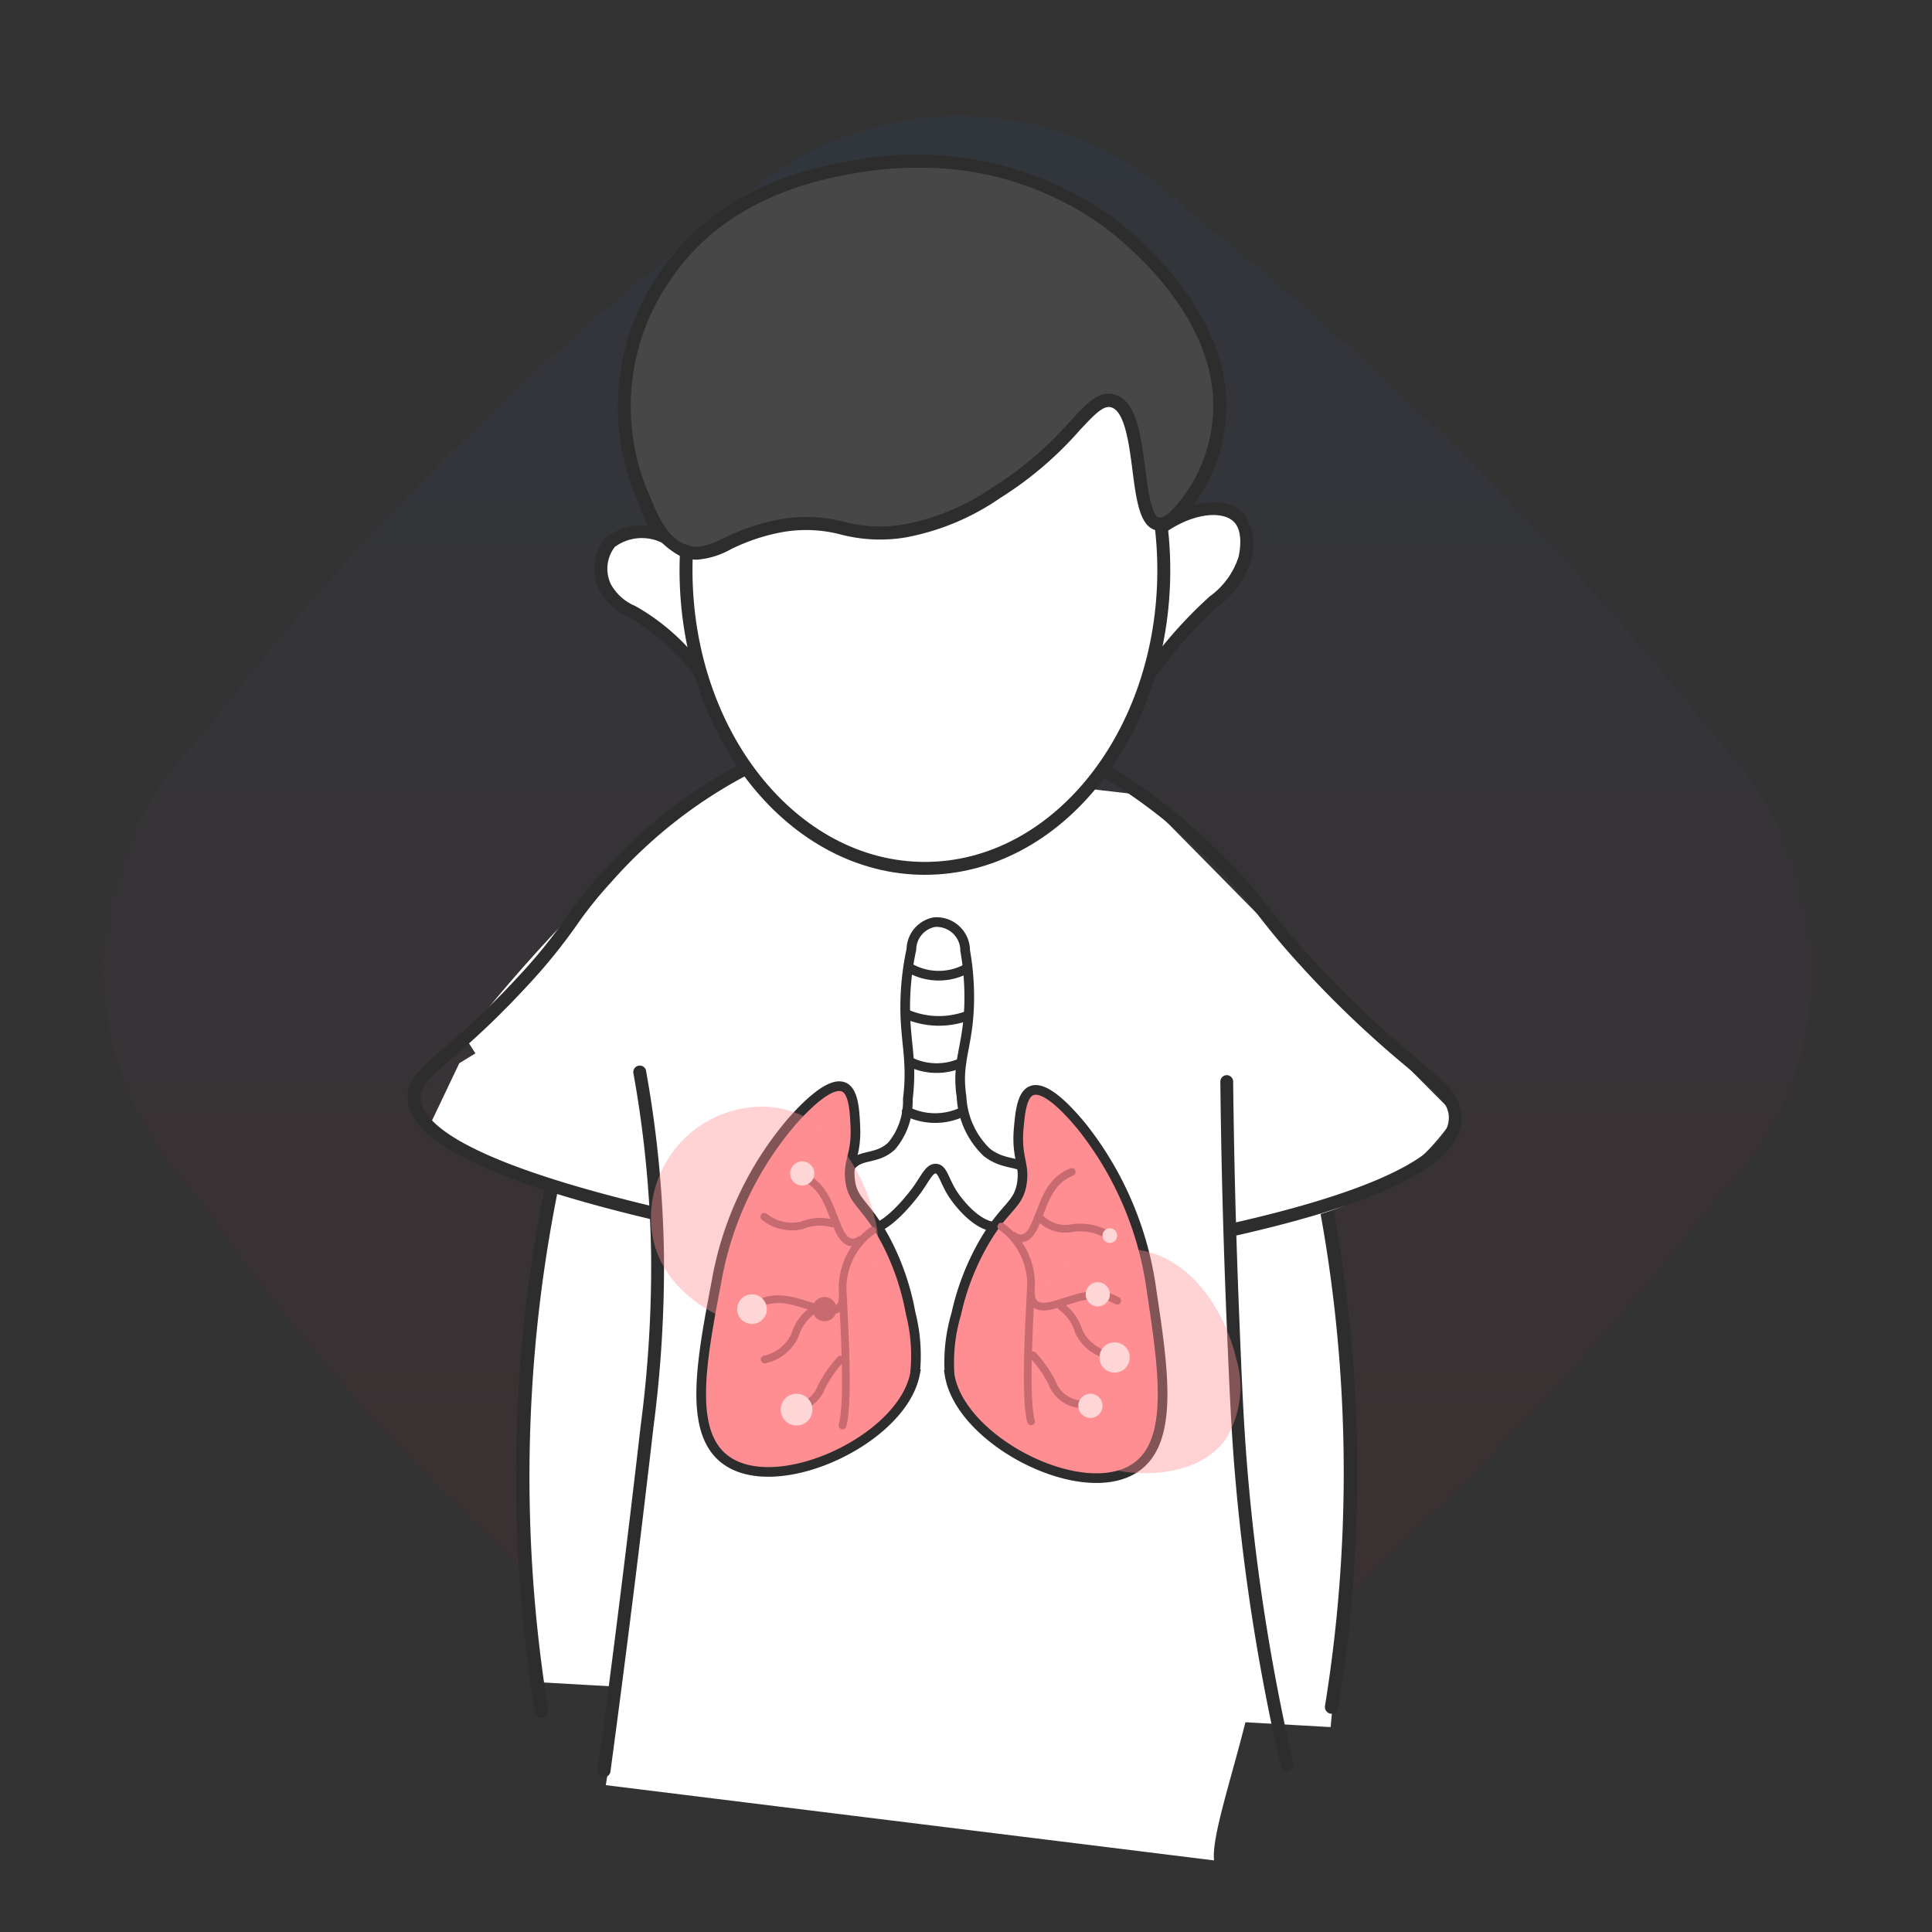 <svg xmlns="http://www.w3.org/2000/svg" xmlns:xlink="http://www.w3.org/1999/xlink" width="100" height="100" viewBox="0 0 100 100">
  <rect x="0" y="0" width="100" height="100" fill="#333333" stroke="none"/>
  <defs>
    <style>
      .cls-1, .cls-11, .cls-9 {
        fill: none;
      }

      .cls-2 {
        opacity: 0.05;
        fill: url(#linear-gradient);
      }

      .cls-3, .cls-4, .cls-7 {
        fill: #fff;
      }

      .cls-4, .cls-7, .cls-8, .cls-9 {
        stroke: #2d2d2d;
        stroke-miterlimit: 10;
      }

      .cls-11, .cls-4, .cls-7, .cls-8, .cls-9 {
        stroke-linecap: round;
      }

      .cls-4 {
        stroke-width: 0.7px;
      }

      .cls-5 {
        fill: #2d2d2d;
      }

      .cls-6 {
        fill: #474747;
      }

      .cls-7, .cls-8, .cls-9 {
        stroke-width: 0.5px;
      }

      .cls-10, .cls-8 {
        fill: #ff8e93;
      }

      .cls-10 {
        opacity: 0.4;
        isolation: isolate;
      }

      .cls-11 {
        stroke: #c76b70;
        stroke-linejoin: round;
        stroke-width: 0.4px;
      }

      .cls-12 {
        fill: #ffd6d6;
      }

      .cls-13 {
        fill: #c76b70;
      }
    </style>
    <linearGradient id="linear-gradient" x1="0.5" x2="0.5" y2="1" gradientUnits="objectBoundingBox">
      <stop offset="0" stop-color="#1778f2"/>
      <stop offset="1" stop-color="#f40009"/>
    </linearGradient>
  </defs>
  <g id="Group_124992" data-name="Group 124992" transform="translate(-216 -1986)">
    <rect id="Rectangle_10366" data-name="Rectangle 10366" class="cls-1" width="100" height="100" transform="translate(216 1986)"/>
    <g id="Group_124192" data-name="Group 124192">
      <g id="Group_124142" data-name="Group 124142">
        <path id="Path_228174" data-name="Path 228174" class="cls-2" d="M32.3,83.491A105.79,105.79,0,0,1,17.2,70.917,105.57,105.57,0,0,1,4.909,56.1,17.251,17.251,0,0,1,0,44.2,16.783,16.783,0,0,1,4.909,32.3,144.539,144.539,0,0,1,32.3,4.909,17.263,17.263,0,0,1,44.2,0,16.781,16.781,0,0,1,56.1,4.909a164.255,164.255,0,0,1,13.841,12.23A164.608,164.608,0,0,1,83.491,32.3,17.24,17.24,0,0,1,88.4,44.2a16.782,16.782,0,0,1-4.909,11.9A163.679,163.679,0,0,1,69.255,71.955,164.629,164.629,0,0,1,56.1,83.491a17.386,17.386,0,0,1-7.239,4.259,16.564,16.564,0,0,1-4.664.65,17.462,17.462,0,0,1-5.792-1.133A18.7,18.7,0,0,1,32.3,83.491Z" transform="translate(221.375 1992)"/>
        <g id="Group_123877" data-name="Group 123877" transform="translate(-1583.846 1504.692)">
          <g id="Group_124141" data-name="Group 124141" transform="translate(1807.091 489.308)">
            <path id="Path_228850" data-name="Path 228850" class="cls-3" d="M1345.915,1892.74a29.411,29.411,0,0,1-.507-3.094,46.011,46.011,0,0,1-.164-9.364c.45-4.119-.094-4.113.49-6.7s1.015-6.285,1.015-6.285l6.526-1.236,33.73-.766-.288,4.379a59.209,59.209,0,0,1,1.175,11.666c-.19,5.054-1.013,13.721-1.013,13.721Z" transform="translate(-1325.251 -1813.667)"/>
            <g id="Group_124134" data-name="Group 124134" transform="translate(14.979 43.773)">
              <path id="Path_452" data-name="Path 452" class="cls-3" d="M1342.752,1862.276l-1.548,3.253c1.459.808,3.073,1.616,4.842,2.377a55.057,55.057,0,0,0,8.574,2.9q.649-4.129,1.3-8.248l-7.85-3.541Z" transform="translate(-1341.204 -1859.016)"/>
            </g>
            <path id="Path_228851" data-name="Path 228851" class="cls-4" d="M1378.018,1866.119a75.27,75.27,0,0,1,1.366,9.394,76.072,76.072,0,0,1-.724,18.3" transform="translate(-1316.978 -1813.458)"/>
            <path id="Path_228854" data-name="Path 228854" class="cls-4" d="M1346.682,1866.289a75.044,75.044,0,0,0-1.366,9.394,76.022,76.022,0,0,0,.724,18.3" transform="translate(-1325.255 -1813.416)"/>
            <g id="Group_124135" data-name="Group 124135" transform="translate(23.522 19.196)">
              <path id="Path_453" data-name="Path 453" class="cls-3" d="M1352.421,1840.528a2.688,2.688,0,0,0-3.643-.332,2.167,2.167,0,0,0-.25,2.322,3.125,3.125,0,0,0,1.513,1.329,10.838,10.838,0,0,1,3.5,3.253" transform="translate(-1347.964 -1839.307)"/>
              <path id="Path_454" data-name="Path 454" class="cls-5" d="M1353.341,1847.359a10.671,10.671,0,0,0-3.4-3.154l-.131-.073a3.2,3.2,0,0,1-1.521-1.405,2.5,2.5,0,0,1,.314-2.7,3.029,3.029,0,0,1,4.116.319l-.459.485a2.361,2.361,0,0,0-3.173-.345,1.845,1.845,0,0,0-.193,1.951,2.57,2.57,0,0,0,1.237,1.1l.136.075a11.32,11.32,0,0,1,3.616,3.349Z" transform="translate(-1348.031 -1839.373)"/>
            </g>
            <g id="Group_124126" data-name="Group 124126" transform="translate(16.817 30.838)">
              <path id="Path_455" data-name="Path 455" class="cls-3" d="M1357.836,1848.678a81.407,81.407,0,0,0-15.163,14.845,25.13,25.13,0,0,1,2.064,3.692c.567,1.251,1.959,2.934,2.252,3.968,2.33.238,3.673-.039,6.006.2-.146,4.393-.42,9.009-.858,13.814-.551,6.032-1.3,11.722-2.171,17.042l31.485,3.894c-.229-1.906,2.662-8.8,2.362-12.442-.229-2.773-.325-4.548-.556-8.177-.16-2.519-.4-6.191-.728-10.718a1.529,1.529,0,0,1,.515-1.568,13.461,13.461,0,0,0,8.573-3,12.18,12.18,0,0,0,2.342-2.66q-.655-.65-1.31-1.31-1.8-1.809-3.532-3.612-5.756-5.833-11.511-11.67Z" transform="translate(-1342.673 -1848.678)"/>
            </g>
            <g id="Group_124127" data-name="Group 124127" transform="translate(52.008 17.999)">
              <path id="Path_456" data-name="Path 456" class="cls-3" d="M1371.256,1839.906c1.715-1.359,3.567-1.535,4.325-.8.684.665.384,1.976.341,2.157-.273,1.126-1.061,1.68-2.112,2.689a22.612,22.612,0,0,0-2.793,3.253" transform="translate(-1370.744 -1838.35)"/>
              <path id="Path_457" data-name="Path 457" class="cls-5" d="M1371.344,1847.467l-.546-.387a23.3,23.3,0,0,1,2.834-3.3c.178-.169.348-.326.509-.478a4.072,4.072,0,0,0,1.509-2.047c.032-.133.3-1.309-.25-1.839-.617-.6-2.277-.456-3.879.819l-.415-.524c1.72-1.361,3.812-1.7,4.766-.774a2.741,2.741,0,0,1,.432,2.475,4.7,4.7,0,0,1-1.7,2.377c-.159.146-.326.3-.5.469A22.539,22.539,0,0,0,1371.344,1847.467Z" transform="translate(-1370.799 -1838.416)"/>
            </g>
            <g id="Group_124132" data-name="Group 124132" transform="translate(27.93 5.75)">
              <ellipse id="Ellipse_6724" data-name="Ellipse 6724" class="cls-3" cx="12.364" cy="15.433" rx="12.364" ry="15.433" transform="translate(0.339 0.331)"/>
              <path id="Path_458" data-name="Path 458" class="cls-5" d="M1364.253,1860.156c-7.007,0-12.7-7.073-12.7-15.765s5.7-15.765,12.7-15.765,12.7,7.072,12.7,15.765S1371.26,1860.156,1364.253,1860.156Zm0-30.867c-6.631,0-12.03,6.774-12.03,15.1s5.4,15.1,12.03,15.1,12.03-6.772,12.03-15.1S1370.892,1829.289,1364.253,1829.289Z" transform="translate(-1351.555 -1828.626)"/>
            </g>
            <g id="Group_124128" data-name="Group 124128" transform="translate(24.736)">
              <g id="Group_7170" data-name="Group 7170" transform="translate(0.339 0.343)">
                <path id="Path_459" data-name="Path 459" class="cls-6" d="M1352.366,1844.478c1.465.522,2.29-.821,5-1.294,2.868-.5,3.471.731,6.4.265a12.3,12.3,0,0,0,4.768-1.99c3.885-2.4,4.755-5.063,6-4.746,1.763.453.985,6.115,2.35,6.372.993.188,2.894-2.51,3.167-5.41.523-5.562-5.137-9.783-5.927-10.355a17.315,17.315,0,0,0-12.772-2.753c-1.877.32-6.731,1.149-9.774,5.41a11.85,11.85,0,0,0-1.465,11.417C1350.583,1842.441,1351.042,1844.008,1352.366,1844.478Z" transform="translate(-1349.273 -1824.304)"/>
              </g>
              <g id="Group_7171" data-name="Group 7171">
                <path id="Path_460" data-name="Path 460" class="cls-5" d="M1353.093,1845a2.257,2.257,0,0,1-.772-.139,4.34,4.34,0,0,1-2.232-2.776c-.071-.172-.14-.335-.209-.488a12.137,12.137,0,0,1,1.5-11.749c3.128-4.379,8.113-5.225,9.992-5.544a17.506,17.506,0,0,1,13.024,2.813c1.1.8,6.589,5.067,6.063,10.657a8.409,8.409,0,0,1-2.534,5.38,1.33,1.33,0,0,1-1.029.333c-.876-.167-1.056-1.535-1.26-3.122-.176-1.369-.4-3.072-1.112-3.253-.394-.1-.827.34-1.626,1.2a18.617,18.617,0,0,1-4.113,3.5,12.687,12.687,0,0,1-4.891,2.037,8.072,8.072,0,0,1-3.337-.147,7.07,7.07,0,0,0-3.063-.125,10.1,10.1,0,0,0-2.649.886A4.247,4.247,0,0,1,1353.093,1845Zm11.406-20.288a18.2,18.2,0,0,0-3.018.25c-1.8.308-6.6,1.126-9.559,5.275a11.462,11.462,0,0,0-1.433,11.087c.071.157.143.329.216.5.4.962.852,2.052,1.839,2.4h0c.684.25,1.187.014,2.023-.375a10.678,10.678,0,0,1,2.813-.935,7.7,7.7,0,0,1,3.318.125,7.339,7.339,0,0,0,3.091.139,11.92,11.92,0,0,0,4.642-1.943,18.038,18.038,0,0,0,3.976-3.395c.891-.962,1.476-1.6,2.28-1.394,1.156.3,1.386,2.087,1.609,3.819.134,1.043.318,2.475.719,2.55.055.01.21.011.5-.21a7.8,7.8,0,0,0,2.27-4.9c.491-5.228-4.737-9.292-5.789-10.053A16.089,16.089,0,0,0,1364.5,1824.714Z" transform="translate(-1349.002 -1824.031)"/>
              </g>
            </g>
            <g id="Group_124129" data-name="Group 124129" transform="translate(49.665 31.534)">
              <path id="Path_471" data-name="Path 471" class="cls-5" d="M1375.99,1873.655l-.148-.652c9.1-2.062,11.092-4.064,11.163-5.38.048-.788-.591-1.36-2.166-2.692a54.053,54.053,0,0,1-5.325-5.055c-1.232-1.337-1.857-2.142-2.41-2.852a20.235,20.235,0,0,0-2.288-2.562,28.283,28.283,0,0,0-5.891-4.644l.324-.583a28.767,28.767,0,0,1,6.028,4.746,20.832,20.832,0,0,1,2.354,2.635c.543.7,1.158,1.49,2.377,2.807a52.936,52.936,0,0,0,5.266,5c1.591,1.348,2.468,2.088,2.4,3.241C1387.55,1869.939,1383.728,1871.9,1375.99,1873.655Z" transform="translate(-1368.926 -1849.234)"/>
            </g>
            <g id="Group_124133" data-name="Group 124133" transform="translate(13.855 31.455)">
              <path id="Path_472" data-name="Path 472" class="cls-5" d="M1353.219,1872.9c-8.655-2.036-12.88-4.119-12.913-6.365-.009-.932.668-1.52,1.9-2.587a43.721,43.721,0,0,0,3.829-3.688,27.658,27.658,0,0,0,2.479-3.051,21.026,21.026,0,0,1,1.821-2.273,25.389,25.389,0,0,1,7.362-5.766l.3.6a24.728,24.728,0,0,0-7.168,5.62,20.458,20.458,0,0,0-1.771,2.208,28.776,28.776,0,0,1-2.53,3.115,44.342,44.342,0,0,1-3.879,3.74c-1.147,1-1.672,1.454-1.667,2.074.02,1.284,2.187,3.321,12.4,5.722Z" transform="translate(-1340.306 -1849.171)"/>
            </g>
            <g id="Group_124136" data-name="Group 124136" transform="translate(23.693 47.154)">
              <path id="Path_473" data-name="Path 473" class="cls-5" d="M1348.5,1898.548h-.045a.333.333,0,0,1-.286-.375c.807-6,1.554-11.985,2.221-17.793a63.5,63.5,0,0,0,.543-8.895,58,58,0,0,0-.917-9.372.332.332,0,0,1,.268-.388h0a.329.329,0,0,1,.387.257l0,.014a58.464,58.464,0,0,1,.927,9.479,64.368,64.368,0,0,1-.547,8.984c-.668,5.812-1.415,11.8-2.224,17.807A.332.332,0,0,1,1348.5,1898.548Z" transform="translate(-1348.169 -1861.718)"/>
            </g>
            <g id="Group_124130" data-name="Group 124130" transform="translate(55.924 47.653)">
              <path id="Path_474" data-name="Path 474" class="cls-5" d="M1377.376,1898.141a.331.331,0,0,1-.324-.26,107.617,107.617,0,0,1-2.407-15.557c-.181-2.3-.266-4.4-.4-7.573-.17-4.174-.278-8.29-.32-12.3a.334.334,0,0,1,.329-.337h0a.335.335,0,0,1,.334.33c.044,4,.15,8.109.317,12.216.131,3.227.216,5.318.4,7.608a107.161,107.161,0,0,0,2.393,15.461.334.334,0,0,1-.249.4h0A.245.245,0,0,1,1377.376,1898.141Z" transform="translate(-1373.929 -1862.117)"/>
            </g>
            <g id="Group_124131" data-name="Group 124131" transform="translate(25.934 38.27)">
              <g id="Group_260" data-name="Group 260" transform="translate(0 0)">
                <g id="Group_230" data-name="Group 230">
                  <rect id="Rectangle_45" data-name="Rectangle 45" class="cls-1" width="31.28" height="31.28"/>
                  <path id="Path_196" data-name="Path 196" class="cls-7" d="M1358.692,1868.421c.507-.667,1.339-.315,2.127-1.05a3.616,3.616,0,0,0,.837-2.43c.269-2.18-.214-3.093-.125-5.309a14.183,14.183,0,0,1,.31-2.44,1.458,1.458,0,0,1,1.194-1.407,1.484,1.484,0,0,1,1.586,1.371c0,.03,0,.06,0,.089a13.76,13.76,0,0,1,.214,2.563c-.026,2.421-.683,3.134-.4,5a4.28,4.28,0,0,0,1.3,2.885c.948.751,1.843.4,2.2,1.057a2.282,2.282,0,0,1-1.446,2.794c-1.231.226-2.422-1.563-2.49-1.667-.458-.7-.524-1.3-.876-1.334s-.553.493-1,1.11c-.111.154-1.67,2.271-2.672,2.018C1358.578,1871.451,1357.976,1869.364,1358.692,1868.421Z" transform="translate(-1347.846 -1854.325)"/>
                  <path id="Path_197" data-name="Path 197" class="cls-8" d="M1362.006,1870.57c-1.041-1.965-1.735-1.979-1.858-3.2-.1-.966.352-1.266.278-2.761-.038-.77-.085-1.752-.582-1.987-.771-.363-2.228,1.251-2.658,1.727a17.351,17.351,0,0,0-3.941,8.307c-.786,4.135-1.479,7.789.444,9.238,2.64,1.992,9.134-.988,9.822-4.412a8.817,8.817,0,0,0-.223-3.165A13.053,13.053,0,0,0,1362.006,1870.57Z" transform="translate(-1349.334 -1852.619)"/>
                  <path id="Path_198" data-name="Path 198" class="cls-8" d="M1364.5,1870.629c1.115-1.924,1.809-1.91,1.979-3.128.134-.962-.3-1.279-.173-2.77.068-.767.153-1.752.658-1.963.783-.333,2.178,1.336,2.59,1.828a17.361,17.361,0,0,1,3.621,8.45c.626,4.163,1.179,7.839-.8,9.214-2.715,1.889-9.084-1.336-9.644-4.784a8.812,8.812,0,0,1,.343-3.154A13.008,13.008,0,0,1,1364.5,1870.629Z" transform="translate(-1346.758 -1852.581)"/>
                  <path id="Path_199" data-name="Path 199" class="cls-9" d="M1361.065,1857.677a3.04,3.04,0,0,0,2.964.036" transform="translate(-1347.17 -1853.849)"/>
                  <path id="Path_200" data-name="Path 200" class="cls-7" d="M1360.943,1859.593a4.234,4.234,0,0,0,3.156.079" transform="translate(-1347.201 -1853.368)"/>
                  <path id="Path_201" data-name="Path 201" class="cls-7" d="M1361.082,1861.565a3.143,3.143,0,0,0,2.661.051" transform="translate(-1347.166 -1852.872)"/>
                  <path id="Path_202" data-name="Path 202" class="cls-7" d="M1360.954,1863.612a3.283,3.283,0,0,0,2.821.055" transform="translate(-1347.198 -1852.358)"/>
                </g>
              </g>
            </g>
            <path id="Path_228853" data-name="Path 228853" class="cls-10" d="M1361.291,1878.392a5.15,5.15,0,0,1-.539,4.18c-1.546,2.127-4.712,1.752-5.13,1.7-2.347-.315-5.814-2.162-5.881-5.674a5.775,5.775,0,0,1,5.668-5.879h.006C1359.034,1872.659,1360.838,1876.378,1361.291,1878.392Z" transform="translate(-1323.292 -1823.437)"/>
            <path id="Path_228853-2" data-name="Path 228853" class="cls-10" d="M1361.291,1878.392a5.15,5.15,0,0,1-.539,4.18c-1.546,2.127-4.712,1.752-5.13,1.7-2.347-.315-5.814-2.162-5.881-5.674a5.775,5.775,0,0,1,5.668-5.879h.006C1359.034,1872.659,1360.838,1876.378,1361.291,1878.392Z" transform="translate(-1304.553 -1816.079)"/>
            <path id="Path_228855" data-name="Path 228855" class="cls-11" d="M1364.865,1868.378a3.687,3.687,0,0,1,1.538,2.974c-.085,1.874-.338,5.892,0,7.108" transform="translate(-1320.281 -1812.891)"/>
            <path id="Path_228856" data-name="Path 228856" class="cls-11" d="M1366.176,1873.707a6.216,6.216,0,0,1,.991,1.425,1.708,1.708,0,0,0,1.421,1.1" transform="translate(-1319.952 -1811.552)"/>
            <path id="Path_228857" data-name="Path 228857" class="cls-11" d="M1366.1,1871.207s-.037.821,1.057.548,2.228-.922,3.4-.246" transform="translate(-1319.972 -1812.18)"/>
            <path id="Path_228858" data-name="Path 228858" class="cls-11" d="M1367.347,1871.689a2.43,2.43,0,0,1,.9,1.281,2.269,2.269,0,0,0,1.564,1.244" transform="translate(-1319.658 -1812.059)"/>
            <path id="Path_228859" data-name="Path 228859" class="cls-11" d="M1365.365,1869.412s.618.543,1.087-.483.673-2.316,1.933-2.81" transform="translate(-1320.156 -1813.458)"/>
            <path id="Path_228860" data-name="Path 228860" class="cls-11" d="M1366.523,1868.076a1.788,1.788,0,0,0,1.573.46,2.835,2.835,0,0,1,1.729.279" transform="translate(-1319.865 -1812.967)"/>
            <g id="Group_124137" data-name="Group 124137" transform="translate(31.905 52.875)">
              <path id="Path_228861" data-name="Path 228861" class="cls-11" d="M1359.835,1868.549a3.684,3.684,0,0,0-1.538,2.973c.085,1.874.338,5.892,0,7.109" transform="translate(-1353.837 -1865.723)"/>
              <path id="Path_228862" data-name="Path 228862" class="cls-11" d="M1358.7,1873.877a6.248,6.248,0,0,0-.991,1.425,1.706,1.706,0,0,1-1.42,1.1" transform="translate(-1354.341 -1864.384)"/>
              <path id="Path_228863" data-name="Path 228863" class="cls-11" d="M1359.189,1871.378s.039.821-1.056.547-2.228-.921-3.4-.245" transform="translate(-1354.732 -1865.012)"/>
              <path id="Path_228864" data-name="Path 228864" class="cls-11" d="M1357.539,1871.86a2.42,2.42,0,0,0-.9,1.28,2.263,2.263,0,0,1-1.564,1.244" transform="translate(-1354.646 -1864.891)"/>
              <path id="Path_228865" data-name="Path 228865" class="cls-11" d="M1359.631,1869.583s-.617.542-1.087-.483-.672-2.316-1.932-2.81" transform="translate(-1354.26 -1866.29)"/>
              <path id="Path_228866" data-name="Path 228866" class="cls-11" d="M1358.571,1868.316a2.431,2.431,0,0,0-1.561.1,2.265,2.265,0,0,1-1.948-.444" transform="translate(-1354.649 -1865.868)"/>
            </g>
            <circle id="Ellipse_51304" data-name="Ellipse 51304" class="cls-12" cx="0.821" cy="0.821" r="0.821" transform="translate(33.164 64.14)"/>
            <circle id="Ellipse_51305" data-name="Ellipse 51305" class="cls-13" cx="0.626" cy="0.626" r="0.626" transform="translate(34.807 59.135)"/>
            <circle id="Ellipse_51310" data-name="Ellipse 51310" class="cls-12" cx="0.626" cy="0.626" r="0.626" transform="translate(48.95 58.368)"/>
            <circle id="Ellipse_51311" data-name="Ellipse 51311" class="cls-12" cx="0.626" cy="0.626" r="0.626" transform="translate(33.653 52.112)"/>
            <circle id="Ellipse_51307" data-name="Ellipse 51307" class="cls-12" cx="0.783" cy="0.783" r="0.783" transform="translate(49.664 61.48)"/>
            <circle id="Ellipse_51308" data-name="Ellipse 51308" class="cls-12" cx="0.38" cy="0.38" r="0.38" transform="translate(49.821 55.575)"/>
            <circle id="Ellipse_51309" data-name="Ellipse 51309" class="cls-12" cx="0.626" cy="0.626" r="0.626" transform="translate(48.57 64.14)"/>
            <circle id="Ellipse_51306" data-name="Ellipse 51306" class="cls-12" cx="0.767" cy="0.767" r="0.767" transform="translate(30.912 58.994)"/>
          </g>
        </g>
      </g>
    </g>
  </g>
</svg>
